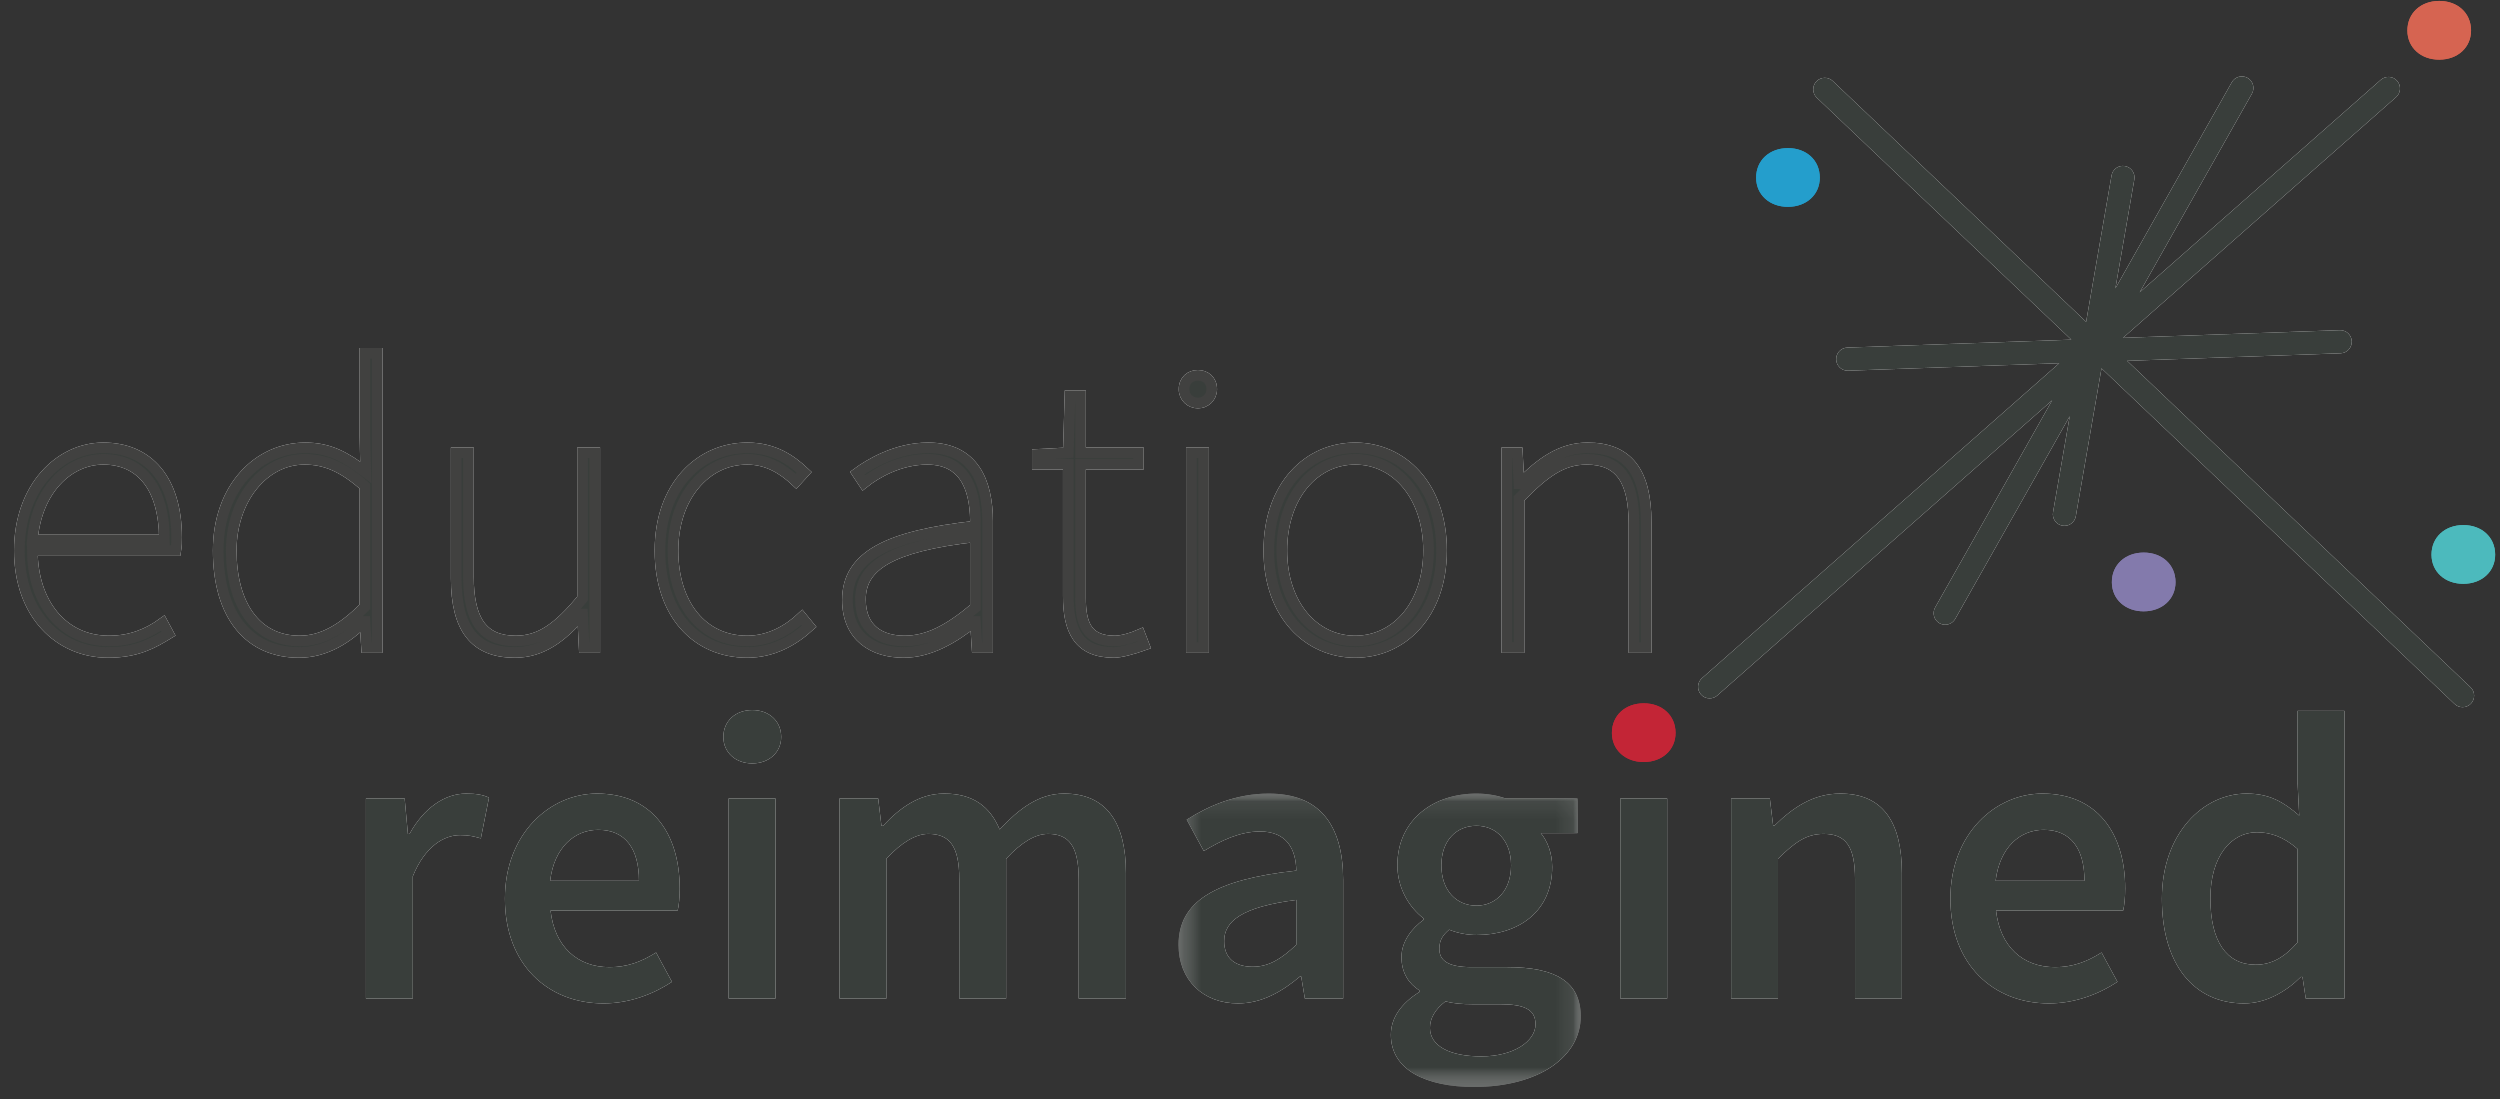 <svg width="141px" height="62px" viewBox="0 0 141 62" version="1.1" xmlns="http://www.w3.org/2000/svg">
    <rect x="0" y="0" width="141" height="62" fill="#333333" stroke="none"/>
    <defs>
        <polygon id="path-1" points="0.24 16.591 22.924 16.591 22.924 0.063 0.24 0.063 0.24 16.591"></polygon>
        <polygon id="path-3" points="0.24 16.591 22.924 16.591 22.924 0.063 0.24 0.063 0.24 16.591"></polygon>
    </defs>
    <g id="Home" stroke="none" stroke-width="1" fill="none" fill-rule="evenodd">
        <g id="ER---101-Home-Mobile---Nav" transform="translate(-17, -16)">
            <g id="Group-13-Copy">
                <g id="Group-20" transform="translate(18, 16)">
                    <g id="Group-15-Copy">
                        <path d="M19.639,45.034 L21.823,45.034 L22.006,47.033 L22.098,47.033 C22.903,45.562 24.098,44.758 25.293,44.758 C25.867,44.758 26.235,44.827 26.58,44.987 L26.12,47.286 C25.729,47.171 25.431,47.102 24.948,47.102 C24.052,47.102 22.972,47.723 22.282,49.423 L22.282,56.318 L19.639,56.318 L19.639,45.034" id="Fill-1" fill="#FFFFFF"></path>
                        <path d="M35.038,49.676 C35.038,47.884 34.279,46.803 32.74,46.803 C31.407,46.803 30.258,47.791 30.028,49.676 L35.038,49.676 L35.038,49.676 Z M32.671,44.758 C35.728,44.758 37.336,46.964 37.336,50.113 C37.336,50.618 37.29,51.078 37.221,51.353 L30.051,51.353 C30.281,53.399 31.568,54.548 33.383,54.548 C34.349,54.548 35.176,54.25 36.003,53.721 L36.899,55.376 C35.82,56.088 34.463,56.593 33.039,56.593 C29.913,56.593 27.477,54.41 27.477,50.687 C27.477,47.01 30.028,44.758 32.671,44.758 L32.671,44.758 Z" id="Fill-2" fill="#FFFFFF"></path>
                        <path d="M40.095,56.318 L42.738,56.318 L42.738,45.034 L40.095,45.034 L40.095,56.318 Z M39.797,41.563 C39.797,40.667 40.486,40.047 41.428,40.047 C42.371,40.047 43.06,40.667 43.06,41.563 C43.06,42.437 42.371,43.057 41.428,43.057 C40.486,43.057 39.797,42.437 39.797,41.563 L39.797,41.563 Z" id="Fill-3" fill="#FFFFFF"></path>
                        <path d="M46.347,45.034 L48.53,45.034 L48.714,46.574 L48.806,46.574 C49.748,45.562 50.852,44.758 52.253,44.758 C53.908,44.758 54.85,45.516 55.379,46.78 C56.459,45.631 57.585,44.758 59.01,44.758 C61.4,44.758 62.503,46.39 62.503,49.239 L62.503,56.318 L59.837,56.318 L59.837,49.584 C59.837,47.723 59.286,47.033 58.113,47.033 C57.401,47.033 56.62,47.493 55.746,48.435 L55.746,56.318 L53.103,56.318 L53.103,49.584 C53.103,47.723 52.552,47.033 51.357,47.033 C50.668,47.033 49.863,47.493 48.99,48.435 L48.99,56.318 L46.347,56.318 L46.347,45.034" id="Fill-4" fill="#FFFFFF"></path>
                        <g id="Group-8" transform="translate(65.23, 44.695)">
                            <mask id="mask-2" fill="white">
                                <use href="#path-1"></use>
                            </mask>
                            <g id="Clip-6"></g>
                            <path d="M4.422,9.83 C5.342,9.83 6.054,9.371 6.881,8.59 L6.881,6.061 C3.825,6.452 2.813,7.257 2.813,8.383 C2.813,9.394 3.48,9.83 4.422,9.83 L4.422,9.83 Z M6.881,4.407 C6.858,3.211 6.353,2.201 4.836,2.201 C3.71,2.201 2.653,2.706 1.664,3.303 L0.699,1.534 C1.941,0.753 3.526,0.063 5.319,0.063 C8.146,0.063 9.524,1.787 9.524,4.935 L9.524,11.623 L7.364,11.623 L7.157,10.382 L7.088,10.382 C6.077,11.232 4.928,11.898 3.595,11.898 C1.619,11.898 0.24,10.565 0.24,8.59 C0.24,6.176 2.262,4.912 6.881,4.407 L6.881,4.407 Z" id="Fill-5" fill="#FFFFFF" mask="url(#mask-2)"></path>
                            <path d="M18.994,4.108 C18.994,2.706 18.143,1.879 17.04,1.879 C15.937,1.879 15.064,2.683 15.064,4.108 C15.064,5.556 15.937,6.383 17.04,6.383 C18.12,6.383 18.994,5.556 18.994,4.108 L18.994,4.108 Z M17.316,14.886 C19.131,14.886 20.373,14.036 20.373,13.071 C20.373,12.197 19.66,11.945 18.373,11.945 L16.833,11.945 C16.213,11.945 15.73,11.898 15.294,11.784 C14.696,12.243 14.42,12.749 14.42,13.278 C14.42,14.289 15.524,14.886 17.316,14.886 L17.316,14.886 Z M13.823,11.255 L13.823,11.163 C13.248,10.796 12.812,10.198 12.812,9.279 C12.812,8.406 13.409,7.647 14.053,7.187 L14.053,7.096 C13.294,6.521 12.582,5.441 12.582,4.108 C12.582,1.511 14.673,0.063 17.04,0.063 C17.661,0.063 18.236,0.178 18.695,0.339 L22.74,0.339 L22.74,2.292 L20.672,2.292 C21.039,2.729 21.315,3.418 21.315,4.199 C21.315,6.705 19.43,8.038 17.04,8.038 C16.558,8.038 16.006,7.945 15.501,7.739 C15.156,8.038 14.949,8.314 14.949,8.819 C14.949,9.463 15.409,9.853 16.788,9.853 L18.787,9.853 C21.499,9.853 22.924,10.681 22.924,12.634 C22.924,14.863 20.579,16.61 16.902,16.61 C14.214,16.61 12.215,15.644 12.215,13.668 C12.215,12.726 12.789,11.898 13.823,11.255 L13.823,11.255 Z" id="Fill-7" fill="#FFFFFF" mask="url(#mask-2)"></path>
                        </g>
                        <polygon id="Fill-9" fill="#FFFFFF" points="90.385 56.318 93.028 56.318 93.028 45.034 90.385 45.034"></polygon>
                        <path d="M96.636,45.034 L98.82,45.034 L99.004,46.551 L99.095,46.551 C100.106,45.562 101.255,44.758 102.796,44.758 C105.209,44.758 106.266,46.39 106.266,49.239 L106.266,56.318 L103.623,56.318 L103.623,49.584 C103.623,47.723 103.094,47.033 101.853,47.033 C100.865,47.033 100.222,47.516 99.279,48.435 L99.279,56.318 L96.636,56.318 L96.636,45.034" id="Fill-10" fill="#FFFFFF"></path>
                        <path d="M116.563,49.676 C116.563,47.884 115.805,46.803 114.265,46.803 C112.932,46.803 111.783,47.791 111.553,49.676 L116.563,49.676 L116.563,49.676 Z M114.196,44.758 C117.253,44.758 118.861,46.964 118.861,50.113 C118.861,50.618 118.815,51.078 118.747,51.353 L111.576,51.353 C111.806,53.399 113.093,54.548 114.908,54.548 C115.873,54.548 116.701,54.25 117.528,53.721 L118.425,55.376 C117.344,56.088 115.989,56.593 114.563,56.593 C111.439,56.593 109.002,54.41 109.002,50.687 C109.002,47.01 111.553,44.758 114.196,44.758 L114.196,44.758 Z" id="Fill-11" fill="#FFFFFF"></path>
                        <path d="M126.217,54.41 C127.09,54.41 127.826,54.019 128.584,53.146 L128.584,47.884 C127.803,47.194 127.044,46.941 126.286,46.941 C124.838,46.941 123.666,48.297 123.666,50.665 C123.666,53.1 124.585,54.41 126.217,54.41 L126.217,54.41 Z M125.711,44.758 C126.998,44.758 127.803,45.241 128.676,45.999 L128.584,44.183 L128.584,40.092 L131.227,40.092 L131.227,56.318 L129.044,56.318 L128.86,55.099 L128.768,55.099 C127.941,55.927 126.792,56.593 125.573,56.593 C122.747,56.593 120.931,54.41 120.931,50.687 C120.931,47.01 123.253,44.758 125.711,44.758 L125.711,44.758 Z" id="Fill-12" fill="#FFFFFF"></path>
                        <path d="M8.272,30.454 C8.272,27.421 6.894,25.904 4.825,25.904 C2.848,25.904 1.056,27.65 0.826,30.454 L8.272,30.454 L8.272,30.454 Z M4.825,25.26 C7.353,25.26 8.961,27.053 8.961,30.316 C8.961,30.546 8.961,30.776 8.916,31.051 L0.826,31.051 C0.826,33.993 2.526,36.153 5.147,36.153 C6.387,36.153 7.353,35.74 8.18,35.142 L8.502,35.74 C7.674,36.245 6.755,36.797 5.1,36.797 C2.343,36.797 0.091,34.637 0.091,31.051 C0.091,27.466 2.389,25.26 4.825,25.26 L4.825,25.26 Z" id="Fill-13" fill="#FFFFFF"></path>
                        <path d="M8.272,30.454 C8.272,27.421 6.894,25.904 4.825,25.904 C2.848,25.904 1.056,27.65 0.826,30.454 L8.272,30.454 L8.272,30.454 Z M4.825,25.26 C7.353,25.26 8.961,27.053 8.961,30.316 C8.961,30.546 8.961,30.776 8.916,31.051 L0.826,31.051 C0.826,33.993 2.526,36.153 5.147,36.153 C6.387,36.153 7.353,35.74 8.18,35.142 L8.502,35.74 C7.674,36.245 6.755,36.797 5.1,36.797 C2.343,36.797 0.091,34.637 0.091,31.051 C0.091,27.466 2.389,25.26 4.825,25.26 L4.825,25.26 Z" id="Stroke-14" stroke="#FFFFFF" stroke-width="0.6"></path>
                        <path d="M15.903,36.153 C17.19,36.153 18.34,35.464 19.581,34.223 L19.581,27.421 C18.34,26.317 17.328,25.904 16.179,25.904 C13.835,25.904 12.043,28.202 12.043,31.051 C12.043,34.085 13.422,36.153 15.903,36.153 L15.903,36.153 Z M16.225,25.26 C17.558,25.26 18.477,25.766 19.627,26.639 L19.581,24.571 L19.581,19.928 L20.27,19.928 L20.27,36.521 L19.672,36.521 L19.581,35.05 L19.534,35.05 C18.615,35.969 17.374,36.797 15.857,36.797 C13.1,36.797 11.307,34.775 11.307,31.051 C11.307,27.512 13.559,25.26 16.225,25.26 L16.225,25.26 Z" id="Fill-16" fill="#FFFFFF"></path>
                        <path d="M15.903,36.153 C17.19,36.153 18.34,35.464 19.581,34.223 L19.581,27.421 C18.34,26.317 17.328,25.904 16.179,25.904 C13.835,25.904 12.043,28.202 12.043,31.051 C12.043,34.085 13.422,36.153 15.903,36.153 L15.903,36.153 Z M16.225,25.26 C17.558,25.26 18.477,25.766 19.627,26.639 L19.581,24.571 L19.581,19.928 L20.27,19.928 L20.27,36.521 L19.672,36.521 L19.581,35.05 L19.534,35.05 C18.615,35.969 17.374,36.797 15.857,36.797 C13.1,36.797 11.307,34.775 11.307,31.051 C11.307,27.512 13.559,25.26 16.225,25.26 L16.225,25.26 Z" id="Stroke-17" stroke="#FFFFFF" stroke-width="0.6"></path>
                        <path d="M24.73,25.536 L25.42,25.536 L25.42,32.522 C25.42,34.959 26.201,36.153 28.085,36.153 C29.464,36.153 30.476,35.418 31.855,33.763 L31.855,25.536 L32.544,25.536 L32.544,36.521 L31.946,36.521 L31.855,34.637 L31.809,34.637 C30.705,35.924 29.557,36.797 28.04,36.797 C25.787,36.797 24.73,35.464 24.73,32.614 L24.73,25.536" id="Fill-18" fill="#FFFFFF"></path>
                        <path d="M24.73,25.536 L25.42,25.536 L25.42,32.522 C25.42,34.959 26.201,36.153 28.085,36.153 C29.464,36.153 30.476,35.418 31.855,33.763 L31.855,25.536 L32.544,25.536 L32.544,36.521 L31.946,36.521 L31.855,34.637 L31.809,34.637 C30.705,35.924 29.557,36.797 28.04,36.797 C25.787,36.797 24.73,35.464 24.73,32.614 L24.73,25.536 L24.73,25.536 Z" id="Stroke-19" stroke="#FFFFFF" stroke-width="0.6"></path>
                        <path d="M41.14,25.26 C42.657,25.26 43.622,25.95 44.358,26.639 L43.898,27.144 C43.162,26.455 42.289,25.904 41.14,25.904 C38.796,25.904 36.957,28.018 36.957,31.051 C36.957,34.085 38.612,36.153 41.14,36.153 C42.381,36.153 43.438,35.556 44.22,34.82 L44.634,35.326 C43.714,36.153 42.565,36.797 41.14,36.797 C38.337,36.797 36.222,34.682 36.222,31.051 C36.222,27.374 38.521,25.26 41.14,25.26" id="Fill-20" fill="#FFFFFF"></path>
                        <path d="M41.14,25.26 C42.657,25.26 43.622,25.95 44.358,26.639 L43.898,27.144 C43.162,26.455 42.289,25.904 41.14,25.904 C38.796,25.904 36.957,28.018 36.957,31.051 C36.957,34.085 38.612,36.153 41.14,36.153 C42.381,36.153 43.438,35.556 44.22,34.82 L44.634,35.326 C43.714,36.153 42.565,36.797 41.14,36.797 C38.337,36.797 36.222,34.682 36.222,31.051 C36.222,27.374 38.521,25.26 41.14,25.26 L41.14,25.26 Z" id="Stroke-21" stroke="#FFFFFF" stroke-width="0.6"></path>
                        <path d="M50.012,36.153 C51.345,36.153 52.541,35.51 54.011,34.269 L54.011,30.27 C49.185,30.822 47.53,31.925 47.53,33.809 C47.53,35.51 48.68,36.153 50.012,36.153 L50.012,36.153 Z M54.011,29.673 C54.057,27.88 53.598,25.904 51.3,25.904 C49.737,25.904 48.404,26.685 47.714,27.237 L47.347,26.685 C48.036,26.179 49.553,25.26 51.345,25.26 C53.92,25.26 54.701,27.19 54.701,29.397 L54.701,36.521 L54.104,36.521 L54.011,35.05 L53.965,35.05 C52.817,35.969 51.437,36.797 49.967,36.797 C48.266,36.797 46.795,35.924 46.795,33.832 C46.795,31.373 49.047,30.224 54.011,29.673 L54.011,29.673 Z" id="Fill-22" fill="#FFFFFF"></path>
                        <path d="M50.012,36.153 C51.345,36.153 52.541,35.51 54.011,34.269 L54.011,30.27 C49.185,30.822 47.53,31.925 47.53,33.809 C47.53,35.51 48.68,36.153 50.012,36.153 L50.012,36.153 Z M54.011,29.673 C54.057,27.88 53.598,25.904 51.3,25.904 C49.737,25.904 48.404,26.685 47.714,27.237 L47.347,26.685 C48.036,26.179 49.553,25.26 51.345,25.26 C53.92,25.26 54.701,27.19 54.701,29.397 L54.701,36.521 L54.104,36.521 L54.011,35.05 L53.965,35.05 C52.817,35.969 51.437,36.797 49.967,36.797 C48.266,36.797 46.795,35.924 46.795,33.832 C46.795,31.373 49.047,30.224 54.011,29.673 L54.011,29.673 Z" id="Stroke-23" stroke="#FFFFFF" stroke-width="0.6"></path>
                        <path d="M59.252,26.179 L57.506,26.179 L57.506,25.628 L59.252,25.536 L59.345,22.318 L59.942,22.318 L59.942,25.536 L63.205,25.536 L63.205,26.179 L59.942,26.179 L59.942,33.717 C59.942,35.142 60.264,36.153 61.872,36.153 C62.286,36.153 62.884,35.969 63.297,35.786 L63.527,36.383 C62.884,36.613 62.194,36.797 61.826,36.797 C59.803,36.797 59.252,35.51 59.252,33.626 L59.252,26.179" id="Fill-24" fill="#FFFFFF"></path>
                        <path d="M59.252,26.179 L57.506,26.179 L57.506,25.628 L59.252,25.536 L59.345,22.318 L59.942,22.318 L59.942,25.536 L63.205,25.536 L63.205,26.179 L59.942,26.179 L59.942,33.717 C59.942,35.142 60.264,36.153 61.872,36.153 C62.286,36.153 62.884,35.969 63.297,35.786 L63.527,36.383 C62.884,36.613 62.194,36.797 61.826,36.797 C59.803,36.797 59.252,35.51 59.252,33.626 L59.252,26.179 L59.252,26.179 Z" id="Stroke-25" stroke="#FFFFFF" stroke-width="0.6"></path>
                        <path d="M66.194,36.521 L66.883,36.521 L66.883,25.536 L66.194,25.536 L66.194,36.521 Z M65.78,21.951 C65.78,21.445 66.148,21.169 66.561,21.169 C66.975,21.169 67.343,21.445 67.343,21.951 C67.343,22.41 66.975,22.732 66.561,22.732 C66.148,22.732 65.78,22.41 65.78,21.951 L65.78,21.951 Z" id="Fill-26" fill="#FFFFFF"></path>
                        <path d="M66.194,36.521 L66.883,36.521 L66.883,25.536 L66.194,25.536 L66.194,36.521 Z M65.78,21.951 C65.78,21.445 66.148,21.169 66.561,21.169 C66.975,21.169 67.343,21.445 67.343,21.951 C67.343,22.41 66.975,22.732 66.561,22.732 C66.148,22.732 65.78,22.41 65.78,21.951 L65.78,21.951 Z" id="Stroke-27" stroke="#FFFFFF" stroke-width="0.6"></path>
                        <path d="M75.433,36.153 C77.776,36.153 79.57,34.085 79.57,31.051 C79.57,28.018 77.776,25.904 75.433,25.904 C73.089,25.904 71.296,28.018 71.296,31.051 C71.296,34.085 73.089,36.153 75.433,36.153 L75.433,36.153 Z M75.433,25.26 C78.053,25.26 80.305,27.374 80.305,31.051 C80.305,34.682 78.053,36.797 75.433,36.797 C72.813,36.797 70.561,34.682 70.561,31.051 C70.561,27.374 72.813,25.26 75.433,25.26 L75.433,25.26 Z" id="Fill-28" fill="#FFFFFF"></path>
                        <path d="M75.433,36.153 C77.776,36.153 79.57,34.085 79.57,31.051 C79.57,28.018 77.776,25.904 75.433,25.904 C73.089,25.904 71.296,28.018 71.296,31.051 C71.296,34.085 73.089,36.153 75.433,36.153 L75.433,36.153 Z M75.433,25.26 C78.053,25.26 80.305,27.374 80.305,31.051 C80.305,34.682 78.053,36.797 75.433,36.797 C72.813,36.797 70.561,34.682 70.561,31.051 C70.561,27.374 72.813,25.26 75.433,25.26 L75.433,25.26 Z" id="Stroke-29" stroke="#FFFFFF" stroke-width="0.6"></path>
                        <path d="M83.983,25.536 L84.581,25.536 L84.673,27.283 L84.718,27.283 C85.868,26.134 87.017,25.26 88.534,25.26 C90.786,25.26 91.843,26.593 91.843,29.442 L91.843,36.521 L91.154,36.521 L91.154,29.535 C91.154,27.099 90.372,25.904 88.488,25.904 C87.109,25.904 86.098,26.639 84.673,28.109 L84.673,36.521 L83.983,36.521 L83.983,25.536" id="Fill-30" fill="#FFFFFF"></path>
                        <path d="M83.983,25.536 L84.581,25.536 L84.673,27.283 L84.718,27.283 C85.868,26.134 87.017,25.26 88.534,25.26 C90.786,25.26 91.843,26.593 91.843,29.442 L91.843,36.521 L91.154,36.521 L91.154,29.535 C91.154,27.099 90.372,25.904 88.488,25.904 C87.109,25.904 86.098,26.639 84.673,28.109 L84.673,36.521 L83.983,36.521 L83.983,25.536 L83.983,25.536 Z" id="Stroke-31" stroke="#FFFFFF" stroke-width="0.6"></path>
                        <path d="M98.046,10.029 C98.042,9.043 98.798,8.358 99.834,8.354 C100.87,8.349 101.632,9.029 101.636,10.014 C101.64,10.975 100.884,11.661 99.847,11.665 C98.811,11.669 98.05,10.989 98.046,10.029" id="Fill-32" fill="#249ECC"></path>
                        <g id="Group-37" transform="translate(118.079, 0)">
                            <path d="M0.03,32.841 C0.026,31.856 0.782,31.17 1.818,31.166 C2.854,31.162 3.616,31.841 3.62,32.827 C3.624,33.788 2.868,34.473 1.831,34.478 C0.795,34.482 0.034,33.802 0.03,32.841" id="Fill-33" fill="#837AAC"></path>
                            <path d="M16.698,1.728 C16.694,0.743 17.45,0.057 18.486,0.053 C19.523,0.049 20.284,0.728 20.288,1.714 C20.292,2.674 19.536,3.36 18.5,3.364 C17.463,3.368 16.702,2.689 16.698,1.728" id="Fill-35" fill="#D66451"></path>
                            <path d="M18.058,31.291 C18.054,30.305 18.81,29.619 19.846,29.615 C20.882,29.611 21.644,30.29 21.648,31.276 C21.652,32.237 20.896,32.922 19.859,32.926 C18.823,32.931 18.062,32.251 18.058,31.291" id="Fill-36" fill="#4CBABD"></path>
                        </g>
                        <path d="M89.911,41.342 C89.908,40.356 90.663,39.671 91.7,39.667 C92.736,39.663 93.497,40.342 93.501,41.328 C93.505,42.289 92.749,42.974 91.713,42.978 C90.677,42.982 89.915,42.303 89.911,41.342" id="Fill-38" fill="#C32536"></path>
                        <path d="M138.339,38.762 L118.971,20.351 L131.011,19.926 C131.371,19.913 131.652,19.611 131.64,19.251 C131.627,18.891 131.323,18.609 130.965,18.622 L118.74,19.054 L134.14,5.479 C134.41,5.241 134.436,4.829 134.198,4.559 C133.96,4.289 133.547,4.263 133.277,4.501 L119.68,16.486 L126.009,5.282 C126.186,4.968 126.075,4.57 125.761,4.393 C125.449,4.217 125.05,4.326 124.873,4.64 L118.309,16.261 L119.376,10.121 C119.438,9.766 119.2,9.428 118.845,9.367 C118.487,9.304 118.152,9.543 118.091,9.897 L116.657,18.151 L102.367,4.568 C102.106,4.32 101.693,4.33 101.445,4.591 C101.197,4.852 101.207,5.266 101.469,5.514 L115.821,19.157 L103.189,19.603 C102.829,19.616 102.547,19.918 102.56,20.278 C102.572,20.63 102.862,20.907 103.211,20.907 C103.219,20.907 103.227,20.907 103.234,20.907 L115.141,20.486 L94.991,38.248 C94.721,38.486 94.695,38.898 94.933,39.168 C95.062,39.315 95.242,39.389 95.423,39.389 C95.576,39.389 95.73,39.336 95.854,39.226 L114.74,22.58 L108.141,34.262 C107.963,34.575 108.074,34.973 108.388,35.15 C108.489,35.207 108.6,35.235 108.708,35.235 C108.935,35.235 109.157,35.115 109.276,34.903 L115.732,23.475 L114.791,28.892 C114.729,29.247 114.966,29.585 115.322,29.647 C115.359,29.653 115.397,29.656 115.434,29.656 C115.746,29.656 116.021,29.432 116.076,29.115 L117.525,20.776 L137.44,39.707 C137.566,39.827 137.728,39.886 137.889,39.886 C138.062,39.886 138.234,39.819 138.362,39.684 C138.61,39.422 138.6,39.009 138.339,38.762" id="Fill-39" fill="#FFFFFF"></path>
                    </g>
                    <path d="M19.639,45.034 L21.823,45.034 L22.006,47.033 L22.098,47.033 C22.903,45.562 24.098,44.758 25.293,44.758 C25.867,44.758 26.235,44.827 26.58,44.987 L26.12,47.286 C25.729,47.171 25.431,47.102 24.948,47.102 C24.052,47.102 22.972,47.723 22.282,49.423 L22.282,56.318 L19.639,56.318 L19.639,45.034" id="Fill-1" fill="#393E3B"></path>
                    <path d="M35.038,49.676 C35.038,47.884 34.279,46.803 32.74,46.803 C31.407,46.803 30.258,47.791 30.028,49.676 L35.038,49.676 L35.038,49.676 Z M32.671,44.758 C35.728,44.758 37.336,46.964 37.336,50.113 C37.336,50.618 37.29,51.078 37.221,51.353 L30.051,51.353 C30.281,53.399 31.568,54.548 33.383,54.548 C34.349,54.548 35.176,54.25 36.003,53.721 L36.899,55.376 C35.82,56.088 34.463,56.593 33.039,56.593 C29.913,56.593 27.477,54.41 27.477,50.687 C27.477,47.01 30.028,44.758 32.671,44.758 L32.671,44.758 Z" id="Fill-2" fill="#393E3B"></path>
                    <path d="M40.095,56.318 L42.738,56.318 L42.738,45.034 L40.095,45.034 L40.095,56.318 Z M39.797,41.563 C39.797,40.667 40.486,40.047 41.428,40.047 C42.371,40.047 43.06,40.667 43.06,41.563 C43.06,42.437 42.371,43.057 41.428,43.057 C40.486,43.057 39.797,42.437 39.797,41.563 L39.797,41.563 Z" id="Fill-3" fill="#393E3B"></path>
                    <path d="M46.347,45.034 L48.53,45.034 L48.714,46.574 L48.806,46.574 C49.748,45.562 50.852,44.758 52.253,44.758 C53.908,44.758 54.85,45.516 55.379,46.78 C56.459,45.631 57.585,44.758 59.01,44.758 C61.4,44.758 62.503,46.39 62.503,49.239 L62.503,56.318 L59.837,56.318 L59.837,49.584 C59.837,47.723 59.286,47.033 58.113,47.033 C57.401,47.033 56.62,47.493 55.746,48.435 L55.746,56.318 L53.103,56.318 L53.103,49.584 C53.103,47.723 52.552,47.033 51.357,47.033 C50.668,47.033 49.863,47.493 48.99,48.435 L48.99,56.318 L46.347,56.318 L46.347,45.034" id="Fill-4" fill="#393E3B"></path>
                    <g id="Group-8" transform="translate(65.23, 44.695)">
                        <mask id="mask-4" fill="white">
                            <use href="#path-3"></use>
                        </mask>
                        <g id="Clip-6"></g>
                        <path d="M4.422,9.83 C5.342,9.83 6.054,9.371 6.881,8.59 L6.881,6.061 C3.825,6.452 2.813,7.257 2.813,8.383 C2.813,9.394 3.48,9.83 4.422,9.83 L4.422,9.83 Z M6.881,4.407 C6.858,3.211 6.353,2.201 4.836,2.201 C3.71,2.201 2.653,2.706 1.664,3.303 L0.699,1.534 C1.941,0.753 3.526,0.063 5.319,0.063 C8.146,0.063 9.524,1.787 9.524,4.935 L9.524,11.623 L7.364,11.623 L7.157,10.382 L7.088,10.382 C6.077,11.232 4.928,11.898 3.595,11.898 C1.619,11.898 0.24,10.565 0.24,8.59 C0.24,6.176 2.262,4.912 6.881,4.407 L6.881,4.407 Z" id="Fill-5" fill="#393E3B" mask="url(#mask-4)"></path>
                        <path d="M18.994,4.108 C18.994,2.706 18.143,1.879 17.04,1.879 C15.937,1.879 15.064,2.683 15.064,4.108 C15.064,5.556 15.937,6.383 17.04,6.383 C18.12,6.383 18.994,5.556 18.994,4.108 L18.994,4.108 Z M17.316,14.886 C19.131,14.886 20.373,14.036 20.373,13.071 C20.373,12.197 19.66,11.945 18.373,11.945 L16.833,11.945 C16.213,11.945 15.73,11.898 15.294,11.784 C14.696,12.243 14.42,12.749 14.42,13.278 C14.42,14.289 15.524,14.886 17.316,14.886 L17.316,14.886 Z M13.823,11.255 L13.823,11.163 C13.248,10.796 12.812,10.198 12.812,9.279 C12.812,8.406 13.409,7.647 14.053,7.187 L14.053,7.096 C13.294,6.521 12.582,5.441 12.582,4.108 C12.582,1.511 14.673,0.063 17.04,0.063 C17.661,0.063 18.236,0.178 18.695,0.339 L22.74,0.339 L22.74,2.292 L20.672,2.292 C21.039,2.729 21.315,3.418 21.315,4.199 C21.315,6.705 19.43,8.038 17.04,8.038 C16.558,8.038 16.006,7.945 15.501,7.739 C15.156,8.038 14.949,8.314 14.949,8.819 C14.949,9.463 15.409,9.853 16.788,9.853 L18.787,9.853 C21.499,9.853 22.924,10.681 22.924,12.634 C22.924,14.863 20.579,16.61 16.902,16.61 C14.214,16.61 12.215,15.644 12.215,13.668 C12.215,12.726 12.789,11.898 13.823,11.255 L13.823,11.255 Z" id="Fill-7" fill="#393E3B" mask="url(#mask-4)"></path>
                    </g>
                    <polygon id="Fill-9" fill="#393E3B" points="90.385 56.318 93.028 56.318 93.028 45.034 90.385 45.034"></polygon>
                    <path d="M96.636,45.034 L98.82,45.034 L99.004,46.551 L99.095,46.551 C100.106,45.562 101.255,44.758 102.796,44.758 C105.209,44.758 106.266,46.39 106.266,49.239 L106.266,56.318 L103.623,56.318 L103.623,49.584 C103.623,47.723 103.094,47.033 101.853,47.033 C100.865,47.033 100.222,47.516 99.279,48.435 L99.279,56.318 L96.636,56.318 L96.636,45.034" id="Fill-10" fill="#393E3B"></path>
                    <path d="M116.563,49.676 C116.563,47.884 115.805,46.803 114.265,46.803 C112.932,46.803 111.783,47.791 111.553,49.676 L116.563,49.676 L116.563,49.676 Z M114.196,44.758 C117.253,44.758 118.861,46.964 118.861,50.113 C118.861,50.618 118.815,51.078 118.747,51.353 L111.576,51.353 C111.806,53.399 113.093,54.548 114.908,54.548 C115.873,54.548 116.701,54.25 117.528,53.721 L118.425,55.376 C117.344,56.088 115.989,56.593 114.563,56.593 C111.439,56.593 109.002,54.41 109.002,50.687 C109.002,47.01 111.553,44.758 114.196,44.758 L114.196,44.758 Z" id="Fill-11" fill="#393E3B"></path>
                    <path d="M126.217,54.41 C127.09,54.41 127.826,54.019 128.584,53.146 L128.584,47.884 C127.803,47.194 127.044,46.941 126.286,46.941 C124.838,46.941 123.666,48.297 123.666,50.665 C123.666,53.1 124.585,54.41 126.217,54.41 L126.217,54.41 Z M125.711,44.758 C126.998,44.758 127.803,45.241 128.676,45.999 L128.584,44.183 L128.584,40.092 L131.227,40.092 L131.227,56.318 L129.044,56.318 L128.86,55.099 L128.768,55.099 C127.941,55.927 126.792,56.593 125.573,56.593 C122.747,56.593 120.931,54.41 120.931,50.687 C120.931,47.01 123.253,44.758 125.711,44.758 L125.711,44.758 Z" id="Fill-12" fill="#393E3B"></path>
                    <path d="M8.272,30.454 C8.272,27.421 6.894,25.904 4.825,25.904 C2.848,25.904 1.056,27.65 0.826,30.454 L8.272,30.454 L8.272,30.454 Z M4.825,25.26 C7.353,25.26 8.961,27.053 8.961,30.316 C8.961,30.546 8.961,30.776 8.916,31.051 L0.826,31.051 C0.826,33.993 2.526,36.153 5.147,36.153 C6.387,36.153 7.353,35.74 8.18,35.142 L8.502,35.74 C7.674,36.245 6.755,36.797 5.1,36.797 C2.343,36.797 0.091,34.637 0.091,31.051 C0.091,27.466 2.389,25.26 4.825,25.26 L4.825,25.26 Z" id="Fill-13" fill="#393E3B"></path>
                    <path d="M8.272,30.454 C8.272,27.421 6.894,25.904 4.825,25.904 C2.848,25.904 1.056,27.65 0.826,30.454 L8.272,30.454 L8.272,30.454 Z M4.825,25.26 C7.353,25.26 8.961,27.053 8.961,30.316 C8.961,30.546 8.961,30.776 8.916,31.051 L0.826,31.051 C0.826,33.993 2.526,36.153 5.147,36.153 C6.387,36.153 7.353,35.74 8.18,35.142 L8.502,35.74 C7.674,36.245 6.755,36.797 5.1,36.797 C2.343,36.797 0.091,34.637 0.091,31.051 C0.091,27.466 2.389,25.26 4.825,25.26 L4.825,25.26 Z" id="Stroke-14" stroke="#414140" stroke-width="0.6"></path>
                    <path d="M15.903,36.153 C17.19,36.153 18.34,35.464 19.581,34.223 L19.581,27.421 C18.34,26.317 17.328,25.904 16.179,25.904 C13.835,25.904 12.043,28.202 12.043,31.051 C12.043,34.085 13.422,36.153 15.903,36.153 L15.903,36.153 Z M16.225,25.26 C17.558,25.26 18.477,25.766 19.627,26.639 L19.581,24.571 L19.581,19.928 L20.27,19.928 L20.27,36.521 L19.672,36.521 L19.581,35.05 L19.534,35.05 C18.615,35.969 17.374,36.797 15.857,36.797 C13.1,36.797 11.307,34.775 11.307,31.051 C11.307,27.512 13.559,25.26 16.225,25.26 L16.225,25.26 Z" id="Fill-16" fill="#393E3B"></path>
                    <path d="M15.903,36.153 C17.19,36.153 18.34,35.464 19.581,34.223 L19.581,27.421 C18.34,26.317 17.328,25.904 16.179,25.904 C13.835,25.904 12.043,28.202 12.043,31.051 C12.043,34.085 13.422,36.153 15.903,36.153 L15.903,36.153 Z M16.225,25.26 C17.558,25.26 18.477,25.766 19.627,26.639 L19.581,24.571 L19.581,19.928 L20.27,19.928 L20.27,36.521 L19.672,36.521 L19.581,35.05 L19.534,35.05 C18.615,35.969 17.374,36.797 15.857,36.797 C13.1,36.797 11.307,34.775 11.307,31.051 C11.307,27.512 13.559,25.26 16.225,25.26 L16.225,25.26 Z" id="Stroke-17" stroke="#414140" stroke-width="0.6"></path>
                    <path d="M24.73,25.536 L25.42,25.536 L25.42,32.522 C25.42,34.959 26.201,36.153 28.085,36.153 C29.464,36.153 30.476,35.418 31.855,33.763 L31.855,25.536 L32.544,25.536 L32.544,36.521 L31.946,36.521 L31.855,34.637 L31.809,34.637 C30.705,35.924 29.557,36.797 28.04,36.797 C25.787,36.797 24.73,35.464 24.73,32.614 L24.73,25.536" id="Fill-18" fill="#393E3B"></path>
                    <path d="M24.73,25.536 L25.42,25.536 L25.42,32.522 C25.42,34.959 26.201,36.153 28.085,36.153 C29.464,36.153 30.476,35.418 31.855,33.763 L31.855,25.536 L32.544,25.536 L32.544,36.521 L31.946,36.521 L31.855,34.637 L31.809,34.637 C30.705,35.924 29.557,36.797 28.04,36.797 C25.787,36.797 24.73,35.464 24.73,32.614 L24.73,25.536 L24.73,25.536 Z" id="Stroke-19" stroke="#414140" stroke-width="0.6"></path>
                    <path d="M41.14,25.26 C42.657,25.26 43.622,25.95 44.358,26.639 L43.898,27.144 C43.162,26.455 42.289,25.904 41.14,25.904 C38.796,25.904 36.957,28.018 36.957,31.051 C36.957,34.085 38.612,36.153 41.14,36.153 C42.381,36.153 43.438,35.556 44.22,34.82 L44.634,35.326 C43.714,36.153 42.565,36.797 41.14,36.797 C38.337,36.797 36.222,34.682 36.222,31.051 C36.222,27.374 38.521,25.26 41.14,25.26" id="Fill-20" fill="#393E3B"></path>
                    <path d="M41.14,25.26 C42.657,25.26 43.622,25.95 44.358,26.639 L43.898,27.144 C43.162,26.455 42.289,25.904 41.14,25.904 C38.796,25.904 36.957,28.018 36.957,31.051 C36.957,34.085 38.612,36.153 41.14,36.153 C42.381,36.153 43.438,35.556 44.22,34.82 L44.634,35.326 C43.714,36.153 42.565,36.797 41.14,36.797 C38.337,36.797 36.222,34.682 36.222,31.051 C36.222,27.374 38.521,25.26 41.14,25.26 L41.14,25.26 Z" id="Stroke-21" stroke="#414140" stroke-width="0.6"></path>
                    <path d="M50.012,36.153 C51.345,36.153 52.541,35.51 54.011,34.269 L54.011,30.27 C49.185,30.822 47.53,31.925 47.53,33.809 C47.53,35.51 48.68,36.153 50.012,36.153 L50.012,36.153 Z M54.011,29.673 C54.057,27.88 53.598,25.904 51.3,25.904 C49.737,25.904 48.404,26.685 47.714,27.237 L47.347,26.685 C48.036,26.179 49.553,25.26 51.345,25.26 C53.92,25.26 54.701,27.19 54.701,29.397 L54.701,36.521 L54.104,36.521 L54.011,35.05 L53.965,35.05 C52.817,35.969 51.437,36.797 49.967,36.797 C48.266,36.797 46.795,35.924 46.795,33.832 C46.795,31.373 49.047,30.224 54.011,29.673 L54.011,29.673 Z" id="Fill-22" fill="#393E3B"></path>
                    <path d="M50.012,36.153 C51.345,36.153 52.541,35.51 54.011,34.269 L54.011,30.27 C49.185,30.822 47.53,31.925 47.53,33.809 C47.53,35.51 48.68,36.153 50.012,36.153 L50.012,36.153 Z M54.011,29.673 C54.057,27.88 53.598,25.904 51.3,25.904 C49.737,25.904 48.404,26.685 47.714,27.237 L47.347,26.685 C48.036,26.179 49.553,25.26 51.345,25.26 C53.92,25.26 54.701,27.19 54.701,29.397 L54.701,36.521 L54.104,36.521 L54.011,35.05 L53.965,35.05 C52.817,35.969 51.437,36.797 49.967,36.797 C48.266,36.797 46.795,35.924 46.795,33.832 C46.795,31.373 49.047,30.224 54.011,29.673 L54.011,29.673 Z" id="Stroke-23" stroke="#414140" stroke-width="0.6"></path>
                    <path d="M59.252,26.179 L57.506,26.179 L57.506,25.628 L59.252,25.536 L59.345,22.318 L59.942,22.318 L59.942,25.536 L63.205,25.536 L63.205,26.179 L59.942,26.179 L59.942,33.717 C59.942,35.142 60.264,36.153 61.872,36.153 C62.286,36.153 62.884,35.969 63.297,35.786 L63.527,36.383 C62.884,36.613 62.194,36.797 61.826,36.797 C59.803,36.797 59.252,35.51 59.252,33.626 L59.252,26.179" id="Fill-24" fill="#393E3B"></path>
                    <path d="M59.252,26.179 L57.506,26.179 L57.506,25.628 L59.252,25.536 L59.345,22.318 L59.942,22.318 L59.942,25.536 L63.205,25.536 L63.205,26.179 L59.942,26.179 L59.942,33.717 C59.942,35.142 60.264,36.153 61.872,36.153 C62.286,36.153 62.884,35.969 63.297,35.786 L63.527,36.383 C62.884,36.613 62.194,36.797 61.826,36.797 C59.803,36.797 59.252,35.51 59.252,33.626 L59.252,26.179 L59.252,26.179 Z" id="Stroke-25" stroke="#414140" stroke-width="0.6"></path>
                    <path d="M66.194,36.521 L66.883,36.521 L66.883,25.536 L66.194,25.536 L66.194,36.521 Z M65.78,21.951 C65.78,21.445 66.148,21.169 66.561,21.169 C66.975,21.169 67.343,21.445 67.343,21.951 C67.343,22.41 66.975,22.732 66.561,22.732 C66.148,22.732 65.78,22.41 65.78,21.951 L65.78,21.951 Z" id="Fill-26" fill="#393E3B"></path>
                    <path d="M66.194,36.521 L66.883,36.521 L66.883,25.536 L66.194,25.536 L66.194,36.521 Z M65.78,21.951 C65.78,21.445 66.148,21.169 66.561,21.169 C66.975,21.169 67.343,21.445 67.343,21.951 C67.343,22.41 66.975,22.732 66.561,22.732 C66.148,22.732 65.78,22.41 65.78,21.951 L65.78,21.951 Z" id="Stroke-27" stroke="#414140" stroke-width="0.6"></path>
                    <path d="M75.433,36.153 C77.776,36.153 79.57,34.085 79.57,31.051 C79.57,28.018 77.776,25.904 75.433,25.904 C73.089,25.904 71.296,28.018 71.296,31.051 C71.296,34.085 73.089,36.153 75.433,36.153 L75.433,36.153 Z M75.433,25.26 C78.053,25.26 80.305,27.374 80.305,31.051 C80.305,34.682 78.053,36.797 75.433,36.797 C72.813,36.797 70.561,34.682 70.561,31.051 C70.561,27.374 72.813,25.26 75.433,25.26 L75.433,25.26 Z" id="Fill-28" fill="#393E3B"></path>
                    <path d="M75.433,36.153 C77.776,36.153 79.57,34.085 79.57,31.051 C79.57,28.018 77.776,25.904 75.433,25.904 C73.089,25.904 71.296,28.018 71.296,31.051 C71.296,34.085 73.089,36.153 75.433,36.153 L75.433,36.153 Z M75.433,25.26 C78.053,25.26 80.305,27.374 80.305,31.051 C80.305,34.682 78.053,36.797 75.433,36.797 C72.813,36.797 70.561,34.682 70.561,31.051 C70.561,27.374 72.813,25.26 75.433,25.26 L75.433,25.26 Z" id="Stroke-29" stroke="#414140" stroke-width="0.6"></path>
                    <path d="M83.983,25.536 L84.581,25.536 L84.673,27.283 L84.718,27.283 C85.868,26.134 87.017,25.26 88.534,25.26 C90.786,25.26 91.843,26.593 91.843,29.442 L91.843,36.521 L91.154,36.521 L91.154,29.535 C91.154,27.099 90.372,25.904 88.488,25.904 C87.109,25.904 86.098,26.639 84.673,28.109 L84.673,36.521 L83.983,36.521 L83.983,25.536" id="Fill-30" fill="#393E3B"></path>
                    <path d="M83.983,25.536 L84.581,25.536 L84.673,27.283 L84.718,27.283 C85.868,26.134 87.017,25.26 88.534,25.26 C90.786,25.26 91.843,26.593 91.843,29.442 L91.843,36.521 L91.154,36.521 L91.154,29.535 C91.154,27.099 90.372,25.904 88.488,25.904 C87.109,25.904 86.098,26.639 84.673,28.109 L84.673,36.521 L83.983,36.521 L83.983,25.536 L83.983,25.536 Z" id="Stroke-31" stroke="#414140" stroke-width="0.6"></path>
                    <path d="M98.046,10.029 C98.042,9.043 98.798,8.358 99.834,8.354 C100.87,8.349 101.632,9.029 101.636,10.014 C101.64,10.975 100.884,11.661 99.847,11.665 C98.811,11.669 98.05,10.989 98.046,10.029" id="Fill-32" fill="#249ECC"></path>
                    <g id="Group-37" transform="translate(118.079, 0)">
                        <path d="M0.03,32.841 C0.026,31.856 0.782,31.17 1.818,31.166 C2.854,31.162 3.616,31.841 3.62,32.827 C3.624,33.788 2.868,34.473 1.831,34.478 C0.795,34.482 0.034,33.802 0.03,32.841" id="Fill-33" fill="#837AAC"></path>
                        <path d="M16.698,1.728 C16.694,0.743 17.45,0.057 18.486,0.053 C19.523,0.049 20.284,0.728 20.288,1.714 C20.292,2.674 19.536,3.36 18.5,3.364 C17.463,3.368 16.702,2.689 16.698,1.728" id="Fill-35" fill="#D66451"></path>
                        <path d="M18.058,31.291 C18.054,30.305 18.81,29.619 19.846,29.615 C20.882,29.611 21.644,30.29 21.648,31.276 C21.652,32.237 20.896,32.922 19.859,32.926 C18.823,32.931 18.062,32.251 18.058,31.291" id="Fill-36" fill="#4CBABD"></path>
                    </g>
                    <path d="M89.911,41.342 C89.908,40.356 90.663,39.671 91.7,39.667 C92.736,39.663 93.497,40.342 93.501,41.328 C93.505,42.289 92.749,42.974 91.713,42.978 C90.677,42.982 89.915,42.303 89.911,41.342" id="Fill-38" fill="#C32536"></path>
                    <path d="M138.339,38.762 L118.971,20.351 L131.011,19.926 C131.371,19.913 131.652,19.611 131.64,19.251 C131.627,18.891 131.323,18.609 130.965,18.622 L118.74,19.054 L134.14,5.479 C134.41,5.241 134.436,4.829 134.198,4.559 C133.96,4.289 133.547,4.263 133.277,4.501 L119.68,16.486 L126.009,5.282 C126.186,4.968 126.075,4.57 125.761,4.393 C125.449,4.217 125.05,4.326 124.873,4.64 L118.309,16.261 L119.376,10.121 C119.438,9.766 119.2,9.428 118.845,9.367 C118.487,9.304 118.152,9.543 118.091,9.897 L116.657,18.151 L102.367,4.568 C102.106,4.32 101.693,4.33 101.445,4.591 C101.197,4.852 101.207,5.266 101.469,5.514 L115.821,19.157 L103.189,19.603 C102.829,19.616 102.547,19.918 102.56,20.278 C102.572,20.63 102.862,20.907 103.211,20.907 C103.219,20.907 103.227,20.907 103.234,20.907 L115.141,20.486 L94.991,38.248 C94.721,38.486 94.695,38.898 94.933,39.168 C95.062,39.315 95.242,39.389 95.423,39.389 C95.576,39.389 95.73,39.336 95.854,39.226 L114.74,22.58 L108.141,34.262 C107.963,34.575 108.074,34.973 108.388,35.15 C108.489,35.207 108.6,35.235 108.708,35.235 C108.935,35.235 109.157,35.115 109.276,34.903 L115.732,23.475 L114.791,28.892 C114.729,29.247 114.966,29.585 115.322,29.647 C115.359,29.653 115.397,29.656 115.434,29.656 C115.746,29.656 116.021,29.432 116.076,29.115 L117.525,20.776 L137.44,39.707 C137.566,39.827 137.728,39.886 137.889,39.886 C138.062,39.886 138.234,39.819 138.362,39.684 C138.61,39.422 138.6,39.009 138.339,38.762" id="Fill-39" fill="#393E3B"></path>
                </g>
            </g>
        </g>
    </g>
</svg>